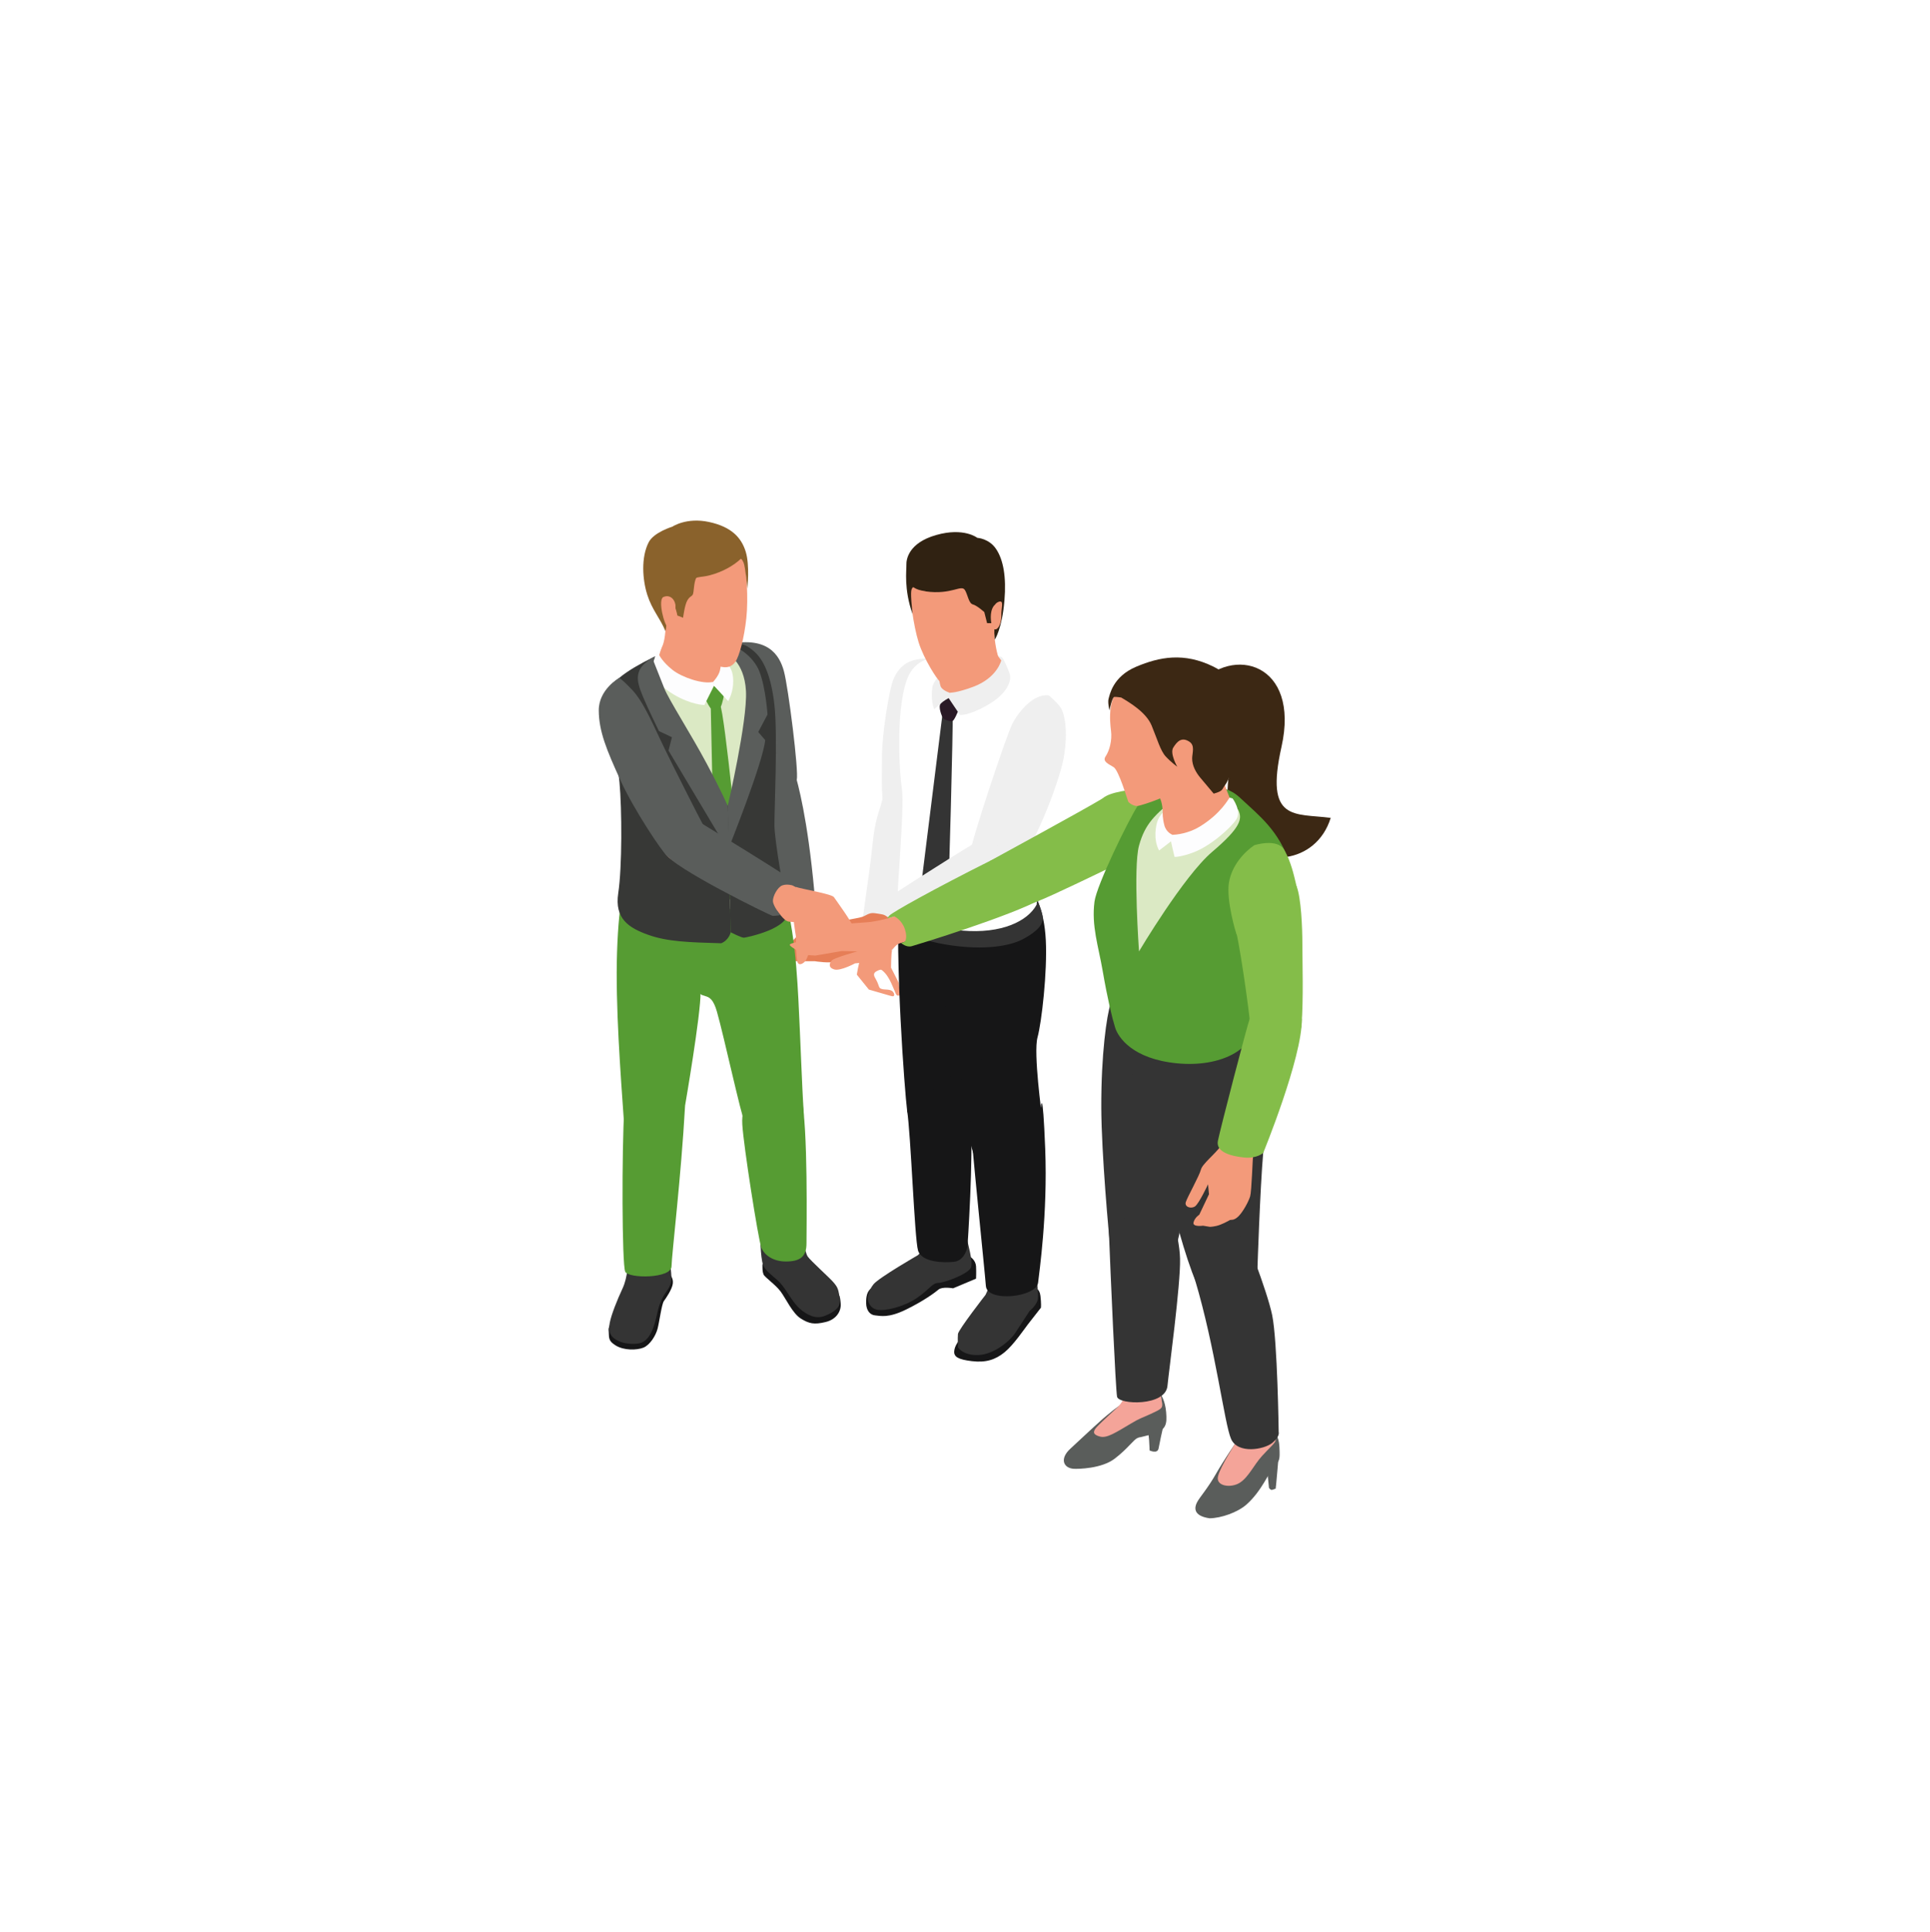 <?xml version="1.0" encoding="UTF-8"?> <svg xmlns="http://www.w3.org/2000/svg" xmlns:xlink="http://www.w3.org/1999/xlink" id="Calque_2" data-name="Calque 2" viewBox="0 0 290.16 290.4"><defs><style> .cls-1 { fill: #343434; } .cls-2, .cls-3 { fill: #fff; } .cls-4 { fill: #161617; } .cls-5 { fill: #f39a7a; } .cls-6 { fill: #302212; } .cls-7 { fill: #4a5fa9; } .cls-8 { fill: #373836; } .cls-9 { fill: #569c33; } .cls-10 { fill: #f4a499; } .cls-11 { fill: #3c2814; } .cls-12 { fill: #84bd49; } .cls-13 { fill: #8a622c; } .cls-14 { fill: #2a1a26; } .cls-3 { filter: url(#drop-shadow-1); } .cls-15 { fill: #fdfdfe; } .cls-16 { fill: #e67e57; } .cls-17 { fill: #efefef; } .cls-18 { fill: #5a5d5b; } .cls-19 { fill: #dbe9c4; } </style><filter id="drop-shadow-1" filterUnits="userSpaceOnUse"><feOffset dx="0" dy="0"></feOffset><feGaussianBlur result="blur" stdDeviation="15"></feGaussianBlur><feFlood flood-color="#000" flood-opacity=".14"></feFlood><feComposite in2="blur" operator="in"></feComposite><feComposite in="SourceGraphic"></feComposite></filter></defs><g id="Calque_1-2" data-name="Calque 1"><circle class="cls-3" cx="145.04" cy="145.22" r="100"></circle><g><g><path class="cls-5" d="m130.12,140.78s-.22,1.83-.64,2.93-.66,2.79-.66,2.79l1.81,2.24,3.08.89c.15.04.54.18.65.08.22-.2-.05-.63-.23-.75-.23-.16-.53-.2-.81-.22s-.57-.01-.84-.12c-.08-.03-.16-.07-.22-.14-.08-.09-.11-.2-.15-.32-.12-.37-.28-.72-.47-1.05-.14-.24-.31-.52-.21-.78.06-.16.21-.27.36-.35.14-.08.28-.14.43-.19.08-.03.17-.05.25-.03.06.02.12.06.17.1.6.48,1,1.16,1.33,1.86.19.41.36.82.54,1.23.14.32.23.82.69.68.27-.08.23-.27.16-.46-.09-.28-.11-.61-.17-.89-.04-.22-.05-.54-.16-.74l-1.07-2.1s.02-2.04.14-2.53c.12-.49-.19-2.8-.19-2.8l-3.79.66Z"></path><path class="cls-17" d="m140.51,99.07c-3.9-.43-5.28,1.13-6.09,2.8-.8,1.67-1.82,8.75-1.82,11.74s-.13,5.95.26,7.43c.39,1.48,4.11,1.7,4.82,0,.71-1.7,5.25-18.75,2.82-21.97Z"></path><path class="cls-17" d="m133.44,118.69c-.13.1-.21-.86-.75,1.35-.54,2.21-1.12,2.86-1.54,7.13-.42,4.28-1.9,13.18-1.77,14.4.13,1.22,4.44,1.61,4.92,1.16.48-.45,3.66-17.49,3.73-20.51s-4.6-3.54-4.6-3.54Z"></path><path class="cls-4" d="m145.04,188.52c.9.23,1.65.94,1.7,1.81.05.87,0,1.86,0,1.86l-3.45,1.45s-1.62-.29-2.19.19c-.58.48-2.15,1.66-4.85,2.99-2.7,1.33-3.88.96-4.68.89-.8-.07-1.33-.77-1.35-1.83-.02-1.06.16-1.7.66-2.16.5-.46,14.16-5.19,14.16-5.19Z"></path><path class="cls-4" d="m155.04,193.41c.55.09,1.24.21,1.38,1.36.14,1.16.08,1.78.08,1.78,0,0-1.38,1.76-1.94,2.48-.56.72-2.17,3.12-3.55,4.24s-2.81,1.57-4.9,1.32c-2.09-.25-2.71-.66-2.65-1.49.06-.83.64-1.61,1.65-2.73,1.01-1.12,9.92-6.96,9.92-6.96Z"></path><path class="cls-1" d="m139.53,186.52c.05.39-1.5,2.12-1.5,2.12,0,0-5.9,3.4-6.7,4.39-.8.99-.87,1.93-.87,2.19s.24,1.4,1.42,1.64,4-.43,5.93-1.74c1.93-1.3,2.31-2.27,3.26-2.29.94-.02,4.68-1.4,4.94-2.39s-.53-3.57-.65-4.32c-.12-.75-5.83.39-5.83.39Z"></path><path class="cls-1" d="m149.54,191.13c.1.33-1.37,3.49-1.37,3.49,0,0-4.09,5.25-4.15,5.89s0,2,0,2c0,0,.74,1.26,3.1,1.16,2.36-.1,4.77-2.17,5.51-3.31s2.16-3.31,2.16-3.31c0,0,1.18-.95,1.26-1.9s-.19-2.77-.29-3.47-6.22-.56-6.22-.56Z"></path><path class="cls-4" d="m135.21,133.87c-.71,10.29.81,30.23,1.16,32.99s7.23,2.05,7.85.02.58-16.97.77-21.6c.19-4.63-1.69-11.62-1.69-11.62l-8.1.21Z"></path><path class="cls-4" d="m138.54,138.62c0,.82-.34,9.16.72,10.61,1.06,1.45,3.13,2.22,3.13,2.22,0,0,2.8,18.61,3.91,21.8,1.11,3.18,7.72,1.25,8.87-.72s1.47-4.89,1.47-4.89c0,0-1.29-9.38-.66-11.7.63-2.31,1.49-9.89,1.25-14.61-.24-4.73-1.64-7.23-3.33-9.26s-9.16-4.39-11.48-2.46c-2.31,1.93-3.91,9.02-3.91,9.02Z"></path><path class="cls-1" d="m135.16,134.36c.02,2.22-.14,3.61.02,4.38s1.9,2.53,7.98,3.38c6.08.84,9.42-.31,10.6-.94,1.19-.63,3.07-1.8,3.02-3.19s-2.03-5.43-2.03-5.43l-19.6,1.81Z"></path><path class="cls-4" d="m147.08,158.73c-.05,7.33-1.32,5.94-1.2,9.36.12,3.41,2.15,22.69,2.34,25.2.19,2.51,7.61,1.69,7.85-.5.17-1.55,1.45-10.26,1.07-20.1-.39-9.84-.65-6.23-.65-6.23l-9.4-7.73Z"></path><path class="cls-4" d="m136.37,166.86c.57,3.54,1.12,19.32,1.65,21.1.53,1.78,3.86,1.88,5.45,1.69,1.59-.19,1.98-2.22,1.98-2.22,0,0,.95-13.99.46-18.96-.49-4.97-1.83-7.57-1.83-7.57l-7.71,5.96Z"></path><path class="cls-2" d="m155.83,136.01c-1.3,2.4-5.18,4.39-11.23,3.86-6.05-.53-9.34-3.32-9.63-4-.29-.67,1.06-14.32.63-17.22-.43-2.89-.57-8.22-.19-11.84.39-3.62,1.02-5.52,2.19-6.65.83-.81,1.84-1.31,3.67-1.26,1.83.05,3.75-.67,7.23.11,3.47.77,10.58,6.34,10.97,7.35s-.72,8.54-1.54,13.02c-.82,4.48-2.09,16.63-2.09,16.63Z"></path><path class="cls-1" d="m141.68,107.45l-3.19,25.58,1.89,3.54s2.04-2.32,2.16-2.55c.12-.22.78-25.67.68-26.27s-1.54-.31-1.54-.31Z"></path><path class="cls-17" d="m157.68,104.53c-2.27-.34-4.58,2.46-5.5,4.29-.92,1.83-6.32,17.99-6.37,19.63-.05,1.64,3.71,4.72,6.46,2.39,2.75-2.34,6.99-13.09,7.67-17.05.68-3.95.1-6.54-.48-7.43-.59-.88-1.78-1.83-1.78-1.83Z"></path><path class="cls-5" d="m140.97,97.18c.48,2.67-.29,4.95.32,6.56.23.6,1.09.65,1.75.81,1.09.28,2.21.35,3.33-.24,1.8-.93,4.21-3.21,4.69-3.7s-.93-1.7-1.06-2.15c-.13-.45-.64-2.6-.48-4.12.16-1.51.8-4.5.55-5.92-.26-1.41-8.81,1.9-8.81,1.9l-.29,6.85Z"></path><path class="cls-17" d="m150.54,99.23s-.58,2.64-4.22,4c-2.58.96-3.5.88-3.5.88l-.28.85,1.74,2.48s1.11.28,4.16-1.45c3.04-1.74,3.7-3.7,3.34-4.76-.36-1.06-.98-2.29-1.14-2.42-.16-.13-.53-.17-.53-.17l.43.61Z"></path><path class="cls-17" d="m142.82,104.16c-.77-.28-1.3-.66-1.42-1.04-.12-.39-.26-1.25-.27-1.4s-.89.99-.96,1.58-.22,2.04.28,3.32c.52-.56,2.15-1.66,2.15-1.66l.22-.79Z"></path><path class="cls-5" d="m148.46,90.47s.52,5.6.26,7.07c-.26,1.47-3.73,4.66-4.73,5.02-1,.35-2.44-.03-2.76-.22-.32-.19-2.31-3.22-3.12-5.79-.8-2.57-1.38-6.98-1.22-8.58.16-1.61.61-1.9,3.86-2.6,3.25-.71,6.19-.71,6.19-.71l1.53,5.82Z"></path><path class="cls-6" d="m139.15,88.89c3.96.55,5.36-1.09,5.92-.2.42.67.56,2,1.19,2.16.63.16,1.72,1.15,1.72,1.15l.42,1.66h.64s-.34-1.59.35-2.56c.69-.97.03,3.12.1,4.08l.07.97s1.09-1.63,1.45-5.88c.3-3.57-.17-6.12-1.24-7.73-1.06-1.61-2.84-1.7-2.84-1.7,0,0-2.01-1.61-6.19-.42-4.18,1.19-4.5,3.7-4.47,4.47.03.77-.41,3.63.92,7.39-.33-3.27-.24-3.6-.02-3.92.22-.32.13.26,1.98.51Z"></path><path class="cls-5" d="m149.33,92.38c-.06-.25-.15-1.54.78-1.91s.39.93.43,2.03c.04,1.1-.45,2.2-.99,2.1-.54-.1-.22-2.23-.22-2.23Z"></path><path class="cls-17" d="m149.74,126.99c-2.25-.51-.98-1.6-3.61-.03-2.63,1.57-14.98,9.35-15.62,10.12-.64.77.84,4.57,1.99,4.69,1.16.13,18.31-9.52,19.49-10.72,1.18-1.2-2.26-4.07-2.26-4.07Z"></path><path class="cls-16" d="m130.56,137.37c-.31.14-.59.33-.93.44-.57.18-1.15.24-1.73.37,0,0-5.34,1.03-5.92,1.06-.58.03-2.41-.19-2.41-.19l.29,1.64s-1.77,1.8-1.8,2.12.58.64.58.64c0,0,.74,1.03.93,1.03h2.96s2.28.39,3.54,0,6.73-1.41,7.69-3.5c.09-.21.26-.27.43-.41.17-.14.22-.38.24-.58.05-.42.03-.85-.1-1.25-.09-.27-.31-.46-.52-.63-.22-.19-.46-.35-.71-.5-.25-.14-.45-.18-.73-.22-.5-.07-1.17-.25-1.65-.07-.05.02-.1.04-.15.06Z"></path></g><g><g><path class="cls-5" d="m118.68,131.89c.06.29.91,3.26.63,4.26s.31,4.35.34,4.54,0,3.3.26,3.94.98.1,1.25-.28c.26-.38,1.65-4.34,1.65-4.34l-.41-5.09-1.01-3.81-2.71.79Z"></path><path class="cls-18" d="m114.34,120.46c2.82-1.45,5.14-1.86,5.45-3.23.31-1.37-1.27-13.88-1.93-16.33-.66-2.45-2.46-5.5-8.93-3.95-2.42.58,5.41,23.51,5.41,23.51Z"></path><path class="cls-18" d="m122.42,133.92c-2.28.63-4.37,1.16-4.51,1.16-.14,0-3.57-14.61-3.57-14.61,0,0,4.33-6.98,5.16-4.24.45,1.49,1.91,6.73,2.92,17.7Z"></path><path class="cls-4" d="m100.36,191.2c.44.4.9.91.79,1.75s-1.01,2.16-1.34,2.61c-.33.45-.68,3.14-.95,4.16-.27,1.03-1.14,2.44-2.13,2.84s-2.92.44-4.17-.33c-1.25-.77-.94-1.28-1.06-2.31s2.17-3.14,2.7-3.58c.53-.44,6.16-5.14,6.16-5.14Z"></path><path class="cls-4" d="m115.76,188.86c-.25.15-1.12.68-1.13,1.31,0,.62,0,.96.16,1.38.16.42,1.79,1.52,2.57,2.57.78,1.05,1.79,3.29,3.04,4.07,1.25.78,2.02.93,3.72.52s2.38-1.71,2.27-2.83c-.11-1.13-.14-1.63-1.71-2.86-1.57-1.23-8.92-4.14-8.92-4.14Z"></path><path class="cls-1" d="m94.39,189.78s0,2.18-.79,3.87c-.79,1.69-1.68,3.9-1.93,5.18-.25,1.28-.04,2.22,1.66,2.87.82.32,2.49.44,3.26.05.77-.39,1.35-1.25,1.79-2.67s.5-2.46,1.08-3.7c.58-1.24,1.07-1.49,1.36-2.46.29-.98-.05-2.13,0-3.01s-6.41-.14-6.41-.14Z"></path><path class="cls-1" d="m114.29,185.2c0,.07,0,3.83.45,4.96.45,1.13,1.99,1.87,2.9,3.08.92,1.21,1.63,2.62,2.65,3.51,1.02.88,2.34,1.59,3.73,1.03,1.38-.55,2.32-1.27,2.24-2.22-.15-1.77-.32-2.06-.93-2.79-.62-.73-3.47-3.28-3.9-3.91s-1.07-4.22-1.15-4.48c-.08-.26-5.99.81-5.99.81Z"></path><path class="cls-9" d="m94.75,128.61c-.8,3.59-1.71,6.51-1.98,14.48-.27,7.97.56,18.68,1.01,25.17.22,3.16,5.32,2.19,6.54,1.34,1.22-.85,2.66-3.33,2.66-3.33,0,0,2.41-13.94,2.34-17.12-.04-1.89,1.7-.55,2.38-3.48.46-1.99.56-7.98.39-9.76-.4-4.4-13.35-7.31-13.35-7.31Z"></path><path class="cls-9" d="m103.27,134.35s.2,10.47,1.16,13.57c.96,3.1,2.27.33,3.36,4.16,1.09,3.83,3.58,15.4,4.24,16.87.66,1.47,1.68,2.62,3.71,2.61,2.03-.01,5.34-.63,5.09-4.43-.26-3.8-.5-11.13-.8-16.96-.31-5.83-.94-14.87-3.76-19.07-2.82-4.2-12.98,3.24-12.98,3.24Z"></path><path class="cls-9" d="m113.64,164.28c-.53.73-2.23,1.49-2.04,4.73.19,3.24,2.37,17.08,2.86,18.54.56,1.25,1.93,2.05,3.66,2.06,2.14,0,3.13-.69,3.13-2.72,0-2.03.26-17.42-.78-22.07-1.04-4.65-6.84-.54-6.84-.54Z"></path><path class="cls-9" d="m102.99,166.27c-.57,10.37-1.99,22.2-2.03,24.07-.03,1.86-6.46,1.85-6.96.81-.5-1.04-.53-18.22-.14-24.55.39-6.34,9.12-.33,9.12-.33Z"></path><path class="cls-19" d="m116.43,131.38c-.52,2.71.23,4.99-9.05,5.44-7.4.36-12.99-2.09-12.97-4.65.01-2.56-.39-8.64-.8-13.18-.4-4.54-2.5-15.29-1.22-16.41,1.27-1.12,6.11-4.06,8.39-4.74,2.28-.68,8.2-1,10.52-.86,3.12.2,5.64,6.1,4.9,15.95-.6,8.03.24,18.45.24,18.45Z"></path><path class="cls-9" d="m106.86,106.3l.58,27.55,2.01,1.59s1.99-1.65,1.93-2.96c-.06-1.31-2.44-25.38-3.11-26.51-.53.04-1.41.33-1.41.33Z"></path><path class="cls-8" d="m107.92,96.99c2.61.06,4.78,1.57,5.32,7.51s-3.83,16.64-3.83,16.64l.44,18.98s1.66.87,2.02.82c.36-.04,7.08-1.38,6.52-4.08s-1.92-10.49-1.96-12.7c-.03-2.21.52-13.49,0-18.19-.52-4.71-1.78-6.9-2.95-7.96-1.17-1.06-1.7-1.12-2.15-1.2-.44-.07-3.49-.14-3.41.18Z"></path><path class="cls-18" d="m109.22,98.18s2.69,1.17,2.93,5.68c.24,4.5-2.74,17.28-2.74,17.28l.1,6.46s5.24-13.05,5.53-16.36l-1.04-1.21,1.39-2.64s-.27-4.02-1.21-6.44-3.55-3.95-4.65-4.02c-1.09-.06-.33,1.27-.33,1.27Z"></path><path class="cls-8" d="m109.41,121.14l-7.41-10.55s-2.37-4.65-4.01-6.87c-1.64-2.22-1.32-3.31-.9-3.67.41-.36,6.72-2.81,6.72-2.81,0,0-3.73.77-3.85.77s-5.95,2.55-7.69,4.71c-1.75,2.16.47,10.74.86,14.83.38,4.08.41,12.81-.18,16.69-.59,3.88,1.63,5.24,4.5,6.27s6.07,1.13,10.98,1.27c1.18-.48,1.43-1.66,1.43-1.66l-.44-18.98Z"></path><path class="cls-5" d="m106.42,124.52c-1.76-1.53-6.6,2.15-6.33,3.79.27,1.64,15.62,7.61,16.25,8.1.63.49,1.43,1.99,2.23,2.11.8.13,1.66.03,1.66.03l3.08,2.03.95-.22.89.84.69-.07s.99.5,1.46.28c.47-.22.56-.94.56-.94,0,0,.58-.23.48-.96s-2.63-4.17-2.96-4.66-4.83-1.22-5.76-1.55c-.93-.33-13.2-8.79-13.2-8.79Z"></path><path class="cls-5" d="m99.34,89.26c.52,1.67.88,3.54.7,5.58-.18,2.05-.51,2.31-.76,2.96s-.57,1.45-.46,1.86c.24.89,2.39,3.04,5.35,4.03,1.58.53,2.26-.34,2.94-.74.59-.35,1.27-.17,1.43-.58.35-.89-.23-3.28.35-4.96.58-1.68,2.57-6.1.17-9.67-2.4-3.56-9.72,1.52-9.72,1.52Z"></path></g><path class="cls-15" d="m107.2,102.49c-1.48.39-4.62-.64-6.08-1.79-1.46-1.15-2.01-2.21-2.01-2.25s.31-1,.31-1c0,0-.67.42-.79.78-.12.36-.55,1.53-.65,2.01-.1.48.28,2.34,3.24,4.11,2.71,1.62,4.68,1.62,4.68,1.62l1.44-2.89.02-.25-.17-.34Z"></path><path class="cls-18" d="m109.41,121.14s-.84-2.01-3.16-6.36c-2.32-4.35-5.72-9.65-6.37-11.3-.65-1.64-1.62-4.09-1.62-4.09l.23-.74s-2.06.98-2.47,2.43c-.41,1.45.09,2.68,3.05,8.81l1.95.92-.51,2.01,9.18,15.39-.28-7.08Z"></path><path class="cls-9" d="m107.35,103.08l-1.15,2.3s.54,1.1.76,1.17,1.16,0,1.39-.31.57-2.08.57-2.08l-1.58-1.08Z"></path><path class="cls-15" d="m107.35,103.08l2.13,2.31s.62-1.05.73-2.45c.27-3.33-1.78-3.55-1.78-3.55,0,0-.01.6-.2,1.41-.19.81-1.02,1.69-1.02,1.69l.15.59Z"></path><path class="cls-5" d="m101.87,85.2s-.93,7.77-.17,9.81,5.32,4.8,6.42,5.13,1.88.13,2.45-.68,1.32-3.55,1.64-6.59c.32-3.04-.02-6.95-.24-8.33-.22-1.38-1.57-2.37-2.37-2.43-.79-.06-5.35-1.37-7.01-.58-1.65.79-.72,3.68-.72,3.68Z"></path><path class="cls-13" d="m111.37,84c-1.01.96-2.68,1.96-4.7,2.48-1.06.27-1.92.22-2.03.44-.33.71-.31,1.96-.45,2.36-.14.41-.46.28-.86.98-.4.69-.63,2.59-.63,2.59l-.86-.33s-.36-2.06-1.19-2.36c-.84-.3-.56,1.92-.56,1.92,0,0,.28,1.86-.05,2.77-.79-1.92-1.99-3.15-2.72-5.43s-.97-5.64.21-7.92c.77-1.5,3.56-2.34,3.56-2.34,0,0,2.11-1.44,5.52-.7s4.86,2.39,5.5,4.45c.64,2.06.25,5.55.25,5.55,0,0-.29-3.26-.57-3.9-.28-.63-.42-.56-.42-.56Z"></path><path class="cls-5" d="m101.55,91.49s0-.54,0-.55c-.17-1.06-.98-1.58-1.82-1.2-.85.39.11,4.32.78,4.68.67.35,1.21,0,1.15-1.06l-.1-1.87Z"></path></g><g><g><path class="cls-18" d="m175.03,213.86s-.34,1.23-.85,3.86c-.17.86-1.35.29-1.35.29,0,0-.04-2.91-.45-3.45-.41-.53,2.66-.7,2.66-.7Z"></path><path class="cls-10" d="m169.19,207.03c0,1.64-.1,2.11-.19,2.81-.2,1.69-2.97,3.01-3.45,3.65-.48.63-3.49,4.15-3.49,4.15,0,0-.05.9.25,1.26.3.36.22,1.48,2.09.81,1.87-.67,3.26-3.83,6.68-3.94,1.16-.04,4.17-.53,3.95-2.69-.22-2.17-.99-6.17-.99-6.17l-1.87-2.16-2.97,2.3Z"></path><path class="cls-18" d="m168.22,211.34s-2.76,2.5-3.39,3.22c-.62.72-.43,1.11.56,1.37,1.03.27,2.3-.58,4.74-2.02,1.35-.8,1.36-.69,2.9-1.4,1.55-.72,1.8-.84,1.68-1.63-.12-.79-.21-1.31-.21-1.31,0,0,.68.92.82,2.71.14,1.78.08,2.73-2.34,3.36-3.08.81-.9.11-1.95.5-.6.23-1.46,1.59-3.45,3.11-1.99,1.52-5.51,1.55-6.13,1.52-1.52-.08-2.23-1.47-.51-3.04,1.81-1.65,5.1-4.87,7.27-6.4Z"></path></g><g><path class="cls-10" d="m186.38,215.38c-.34,1.59-2.53,3.96-3.23,5.99-.37,1.09-1.1,3.9.02,4.18.01,0,.03,0,.04,0,1.28.29,3.15.13,4.16-.55,1.01-.68,3.75-5.44,4.19-5.92.44-.48.26-1.04.33-1.53.26-1.8-.86-2.85-.76-3.67.1-.82.43-3.6.43-3.6l-2.85-.54s-1.99,2.23-1.97,3.13c.02.9-.37,2.51-.37,2.51Z"></path><path class="cls-18" d="m185.97,216.57s-2.47,3.77-2.85,5.32,2.02,1.81,3.3.96c1.3-.85,2.07-2.62,3.3-3.99,1.08-1.2,1.99-1.93,2.06-2.36.11-.76-.44-1.51-.44-1.51,0,0,.92.54,1.01,2.53.1,2.04,0,2.04-.8,2.89-.71.75-1.85,3.7-4.16,5.74-1.34,1.18-3.81,2.04-5.54,2.06-2.06-.3-2.5-1.24-1.86-2.45.38-.73,1.58-2.03,2.89-4.35.91-1.61,3.08-4.84,3.08-4.84Z"></path><path class="cls-18" d="m192.19,219.33s-.21,2.54-.33,3.76c-.07.66-.08.68-.08.68,0,0,.01-.03-.5.16-.26.09-.5-.3-.5-.3l-.44-4.38,1.86.07Z"></path></g><path class="cls-1" d="m166.97,150.84c-.58,1.8-1.43,7.54-1.4,15.7.03,6.82,1.12,19.1,1.4,21.33.28,2.23,6.24,3.55,7.92,2.72,1.68-.83,2.44-5.3,2.44-5.3,0,0-.93-23.95-.71-26.1.21-2.14-9.64-8.35-9.64-8.35Z"></path><path class="cls-1" d="m170.31,158.66c-.07.81-.39,6.67.25,8.35s3.04,2.85,3.04,2.85c0,0,4.27,20.96,7.49,25.23,3.22,4.27,7.86-.12,7.92-1.07.06-.95.05-3.66.05-3.66,0,0,.37-11.44.85-17.09.48-5.65.87-12.47-1.55-17.24-2.42-4.77-18.05,2.62-18.05,2.62Z"></path><path class="cls-1" d="m180.68,189.64s-2.38-1.81-1.03,2.69c3.09,10.31,4.42,21.64,5.43,23.95,1.01,2.31,4.96,1.6,6.18.61s.98-1.64.98-1.64c0,0-.18-13.7-.98-17.58-.81-3.87-4.22-12.33-4.22-12.33l-6.36,4.3Z"></path><path class="cls-1" d="m166.68,184.31c.31,8,1.04,24.41,1.26,25.62.22,1.21,7.29,1.5,7.58-1.63.19-2.05,1.99-15.25,1.89-19.13-.1-3.89-2.12-9.38-2.12-9.38l-8.62,4.52Z"></path><path class="cls-7" d="m167.22,120.21c-3.22,1.18-8.45,5.72-11.75,7.11s-4.26,1.46-5.72,2.04c-1.46.58-2.27,8.42,3.47,6.35,5.74-2.07,13.47-4.78,14.68-6.42s-.68-9.09-.68-9.09Z"></path><path class="cls-12" d="m165.8,119.99c-3.12,1.88-15.78,8.75-16.83,9.34s1.63,5.61,2.91,6.31c1.29.7,2.21.52,4.07-.15,1.86-.67,10.87-5.05,10.87-5.05,0,0,1.27-9.46.92-9.84-.35-.38-1.94-.61-1.94-.61Z"></path><path class="cls-11" d="m180.01,103.04c5.28-6.12,15.48-3.42,12.65,9.23-2.53,11.29,1.95,9.95,7.4,10.66-2.19,7.1-10.89,7.63-13.75,2.76-2.45-4.15-1.75-7.94-1.36-10.64,1.08-7.39-4.94-12.02-4.94-12.02Z"></path><path class="cls-12" d="m172.04,118.49c-3.51.31-5.94.82-6.54,1.84-.59,1.03.48,8.07,1.33,9.83.85,1.76,5.59-6.52,5.59-6.52l-.38-5.15Z"></path><path class="cls-5" d="m152.65,130.1c-.01-.14.41-1.45-2.42-.92-2.83.53-13.93,7.99-15.77,8.56-1.84.57-3.21.84-4.33.9-1.12.07-3.27.25-3.27.25,0,0-5.1,1.14-5.32,1.3-.22.15-.16.43-.16.43,0,0-1.43.3-1.48.43-.05.13.04.53.04.53,0,0-1.11.2-1.2.4-.08.2.83.71.83.71l.96.8,2.04.14,3.98-.68,2.36.05s-3.57.98-3.89,1.39c-.32.41-.53,1.04.39,1.32.92.29,3.14-.91,3.14-.91,0,0,2.07-.13,3.67-.7,1.6-.57,2.22-2.04,2.98-2.29s16.47-4.87,18.87-6.41-1.41-5.31-1.41-5.31Z"></path><path class="cls-9" d="m193.96,129.88c-1.72-5.1-4.64-7.26-7.5-9.94-2.86-2.69-5.89-1.24-8.34-1.68s-5.74.76-7.13,2.94c-1.39,2.18-6.11,11.82-6.44,14.31-.48,3.65.59,6.71,1.23,10.43.71,4.12,1.41,7.04,1.87,8.51s2.6,4.71,9.28,5.37c6.67.66,11.6-2.21,11.54-5.78-.06-3.5-1-4.34-.78-9.92.21-5.58,6.27-14.24,6.27-14.24Z"></path><path class="cls-19" d="m186.2,121.83c-.58-1.25-4.66-1.32-4.66-1.32l-4.71-.63c-3.21,2.56-4.69,3.95-5.59,7.23-.9,3.28,0,15.89,0,15.89,0,0,6.73-11.34,11.01-14.97,4.28-3.63,4.53-4.95,3.95-6.2Z"></path><path class="cls-5" d="m171.24,118.97c2.37-.15,3.1.29,3.43,1.87.23,1.1.09,1.57.04,3.43-.06,2.25,4.28,3.79,7.12,1.32,2.85-2.48,4.19-3.06,3.78-3.96-.92-2.01-1.57-3.88-1.83-4.66-.26-.79.52-4.87.55-6.1.02-1.23-5.28-2.7-7.63-.59-2.36,2.11-5.44,8.69-5.44,8.69Z"></path><path class="cls-15" d="m174.25,127.84l1.79-1.37.23-1s-.93-.32-1.22-1.43-.25-1.88-.25-1.88c0,0-.49.48-.76,1.2-.25.66-.7,2.77.22,4.48Z"></path><path class="cls-15" d="m176.05,126.48s.49,2.23.53,2.3c.04.07,1.16-.03,2.8-.64,2.67-1,5.63-3.69,6.48-4.96.85-1.27-.54-3.16-.54-3.16l-.46-.13c-.13.11-1.26,2.39-4.5,4.36-1.13.69-2.64,1.17-4.09,1.23-.34.11-.23,1-.23,1Z"></path><path class="cls-5" d="m176.04,108.49c.81,2.62,2.31,7.99,1.36,9.55-.95,1.55-5.55,2.93-6.25,3.08-.7.15-1.45-.47-1.53-.63-.08-.16-1.41-4.67-2.18-5.17-.76-.49-1.76-.84-1.21-1.65.55-.81.99-2.36.8-3.83-.19-1.47-.55-5.44,1.8-6.68,2.36-1.24,7.2,5.33,7.2,5.33Z"></path><path class="cls-5" d="m177.6,112.42c-.01-.86.18-1.57,1.25-1.66s1.5,1.31,1.2,2.64-1.63,2.64-2.38,2.34c-.75-.29-.06-3.32-.06-3.32Z"></path><path class="cls-11" d="m168.54,104.83c1.25.74,3.78,2.23,4.6,4.23.83,2,1.31,3.77,2.12,4.65.81.87,1.73,1.53,1.73,1.53,0,0-1.15-2-.6-2.87.55-.87,1.23-1.67,2.42-.89.87.57.44,1.64.42,2.49-.02,1.07.55,2.12,1.23,2.93.67.8,1.34,1.59,2.01,2.39,1.47-.41,1.19-.62,1.68-1.24.63-.81,1.1-2.48,1.93-5.08.53-1.67.83-3.64.43-5.38-.57-2.47.34-5.2-4.08-7.39-4.42-2.18-8.11-1.47-11.63.02-3.52,1.49-3.96,4.23-4.13,4.79-.17.56.13,1.76.13,1.76,0,0,.4-2,.73-2.02s1.01.09,1.01.09Z"></path><path class="cls-12" d="m188.29,131.4c-1.44.83-3.67,3.94-2.82,6.95.85,3.01,2.29,13.16,2.6,16.67.31,3.51,7.31,2.89,7.61-1.01.3-3.9.12-9.53.12-12.09,0-2.56-.19-6.95-.86-8.69s-6.65-1.83-6.65-1.83Z"></path><path class="cls-12" d="m188.59,127.03c-1.52,1.03-3.41,3.04-3.83,5.65-.42,2.61.99,7.45,1.23,7.99-.01-3.29,2.76-5.04,3.2-5.51.45-.47,4.82-1.26,5.84-.01l.34,1.88s-.18-2.76-.53-4.19c-.35-1.42-.7-3.15-1.73-5.04-1.03-1.89-4.53-.76-4.53-.76Z"></path><path class="cls-5" d="m192.12,151.67c-2.12.16-3.75,1.05-4.08,3.01s-3.39,16.07-4.44,17.5c-1.05,1.43-2.84,2.75-3.06,3.64-.22.89-2.06,4.17-2.27,4.88s.8,1.05,1.4.62c.6-.43,1.95-3.31,1.95-3.31l.14,1.49-1.46,3.08s-.67.41-.86,1.15c-.19.74,1.42.5,1.42.5l1.03.17s.75,0,1.55-.31,1.35-.66,1.49-.72c.14-.06.57.13,1.26-.55s1.53-2.22,1.76-3.01.37-5.76.46-6.44c.09-.68,6.84-14.3,6.39-18.32-.45-4.03-2.67-3.38-2.67-3.38Z"></path><path class="cls-12" d="m190.53,149.99c-3.13,2.17-2.24,2.04-2.65,3.14-.41,1.1-4.45,16.66-4.78,18.35-.34,1.69,2,2.31,3.95,2.5,1.95.19,2.87-.7,2.87-.7,0,0,5.86-14.28,5.8-20.1-.89-2.74-5.18-3.19-5.18-3.19Z"></path><path class="cls-12" d="m148.97,129.33c-8.48,4.24-14.79,7.78-15.24,8.27-.45.49-.29.44-.29.44l1.03-.3s1.11.52,1.57,1.91-.02,1.91-.02,1.91l-.55.17s.75.72,1.6.49c.85-.24,14.88-4.51,19.67-7.18.1-4.01-3.38-6.4-4.12-6.63-.74-.23-3.65.93-3.65.93Z"></path></g><path class="cls-18" d="m103.56,127.09c.75-.76,2.92-1.69,2.08-3.24s-4.23-8.27-5.75-11.39c-1.52-3.11-3.07-6.92-4.88-8.8-1.8-1.88-1.95-1.75-1.95-1.75,0,0-3.06,1.73-3.04,4.88.02,3.15,1.19,5.95,3.24,10.45,2.05,4.51,6.35,10.9,7.07,11.47.73.57,3.22-1.62,3.22-1.62Z"></path><path class="cls-18" d="m105.64,123.85c-2.07-1.01-2.49-.27-3.37.35-.88.63-3.01,2.11-2.19,4.11.83,2,15.75,9.33,16.09,9.35.34.02,1.16-.11,1.16-.11,0,0-1.05-1.29-1.12-2.05-.07-.76.69-2.16,1.41-2.42.72-.26,1.59.02,1.59.02l.4.22s.21-.21.18-.52c-.03-.31-14.15-8.94-14.15-8.94Z"></path><path class="cls-14" d="m142.61,104.94s-.81.41-1.2.85.18,1.84.33,2.1c.14.27,1.15.62,1.45.5.3-.12.81-1.41.81-1.41l-1.38-2.05Z"></path></g></g></svg> 